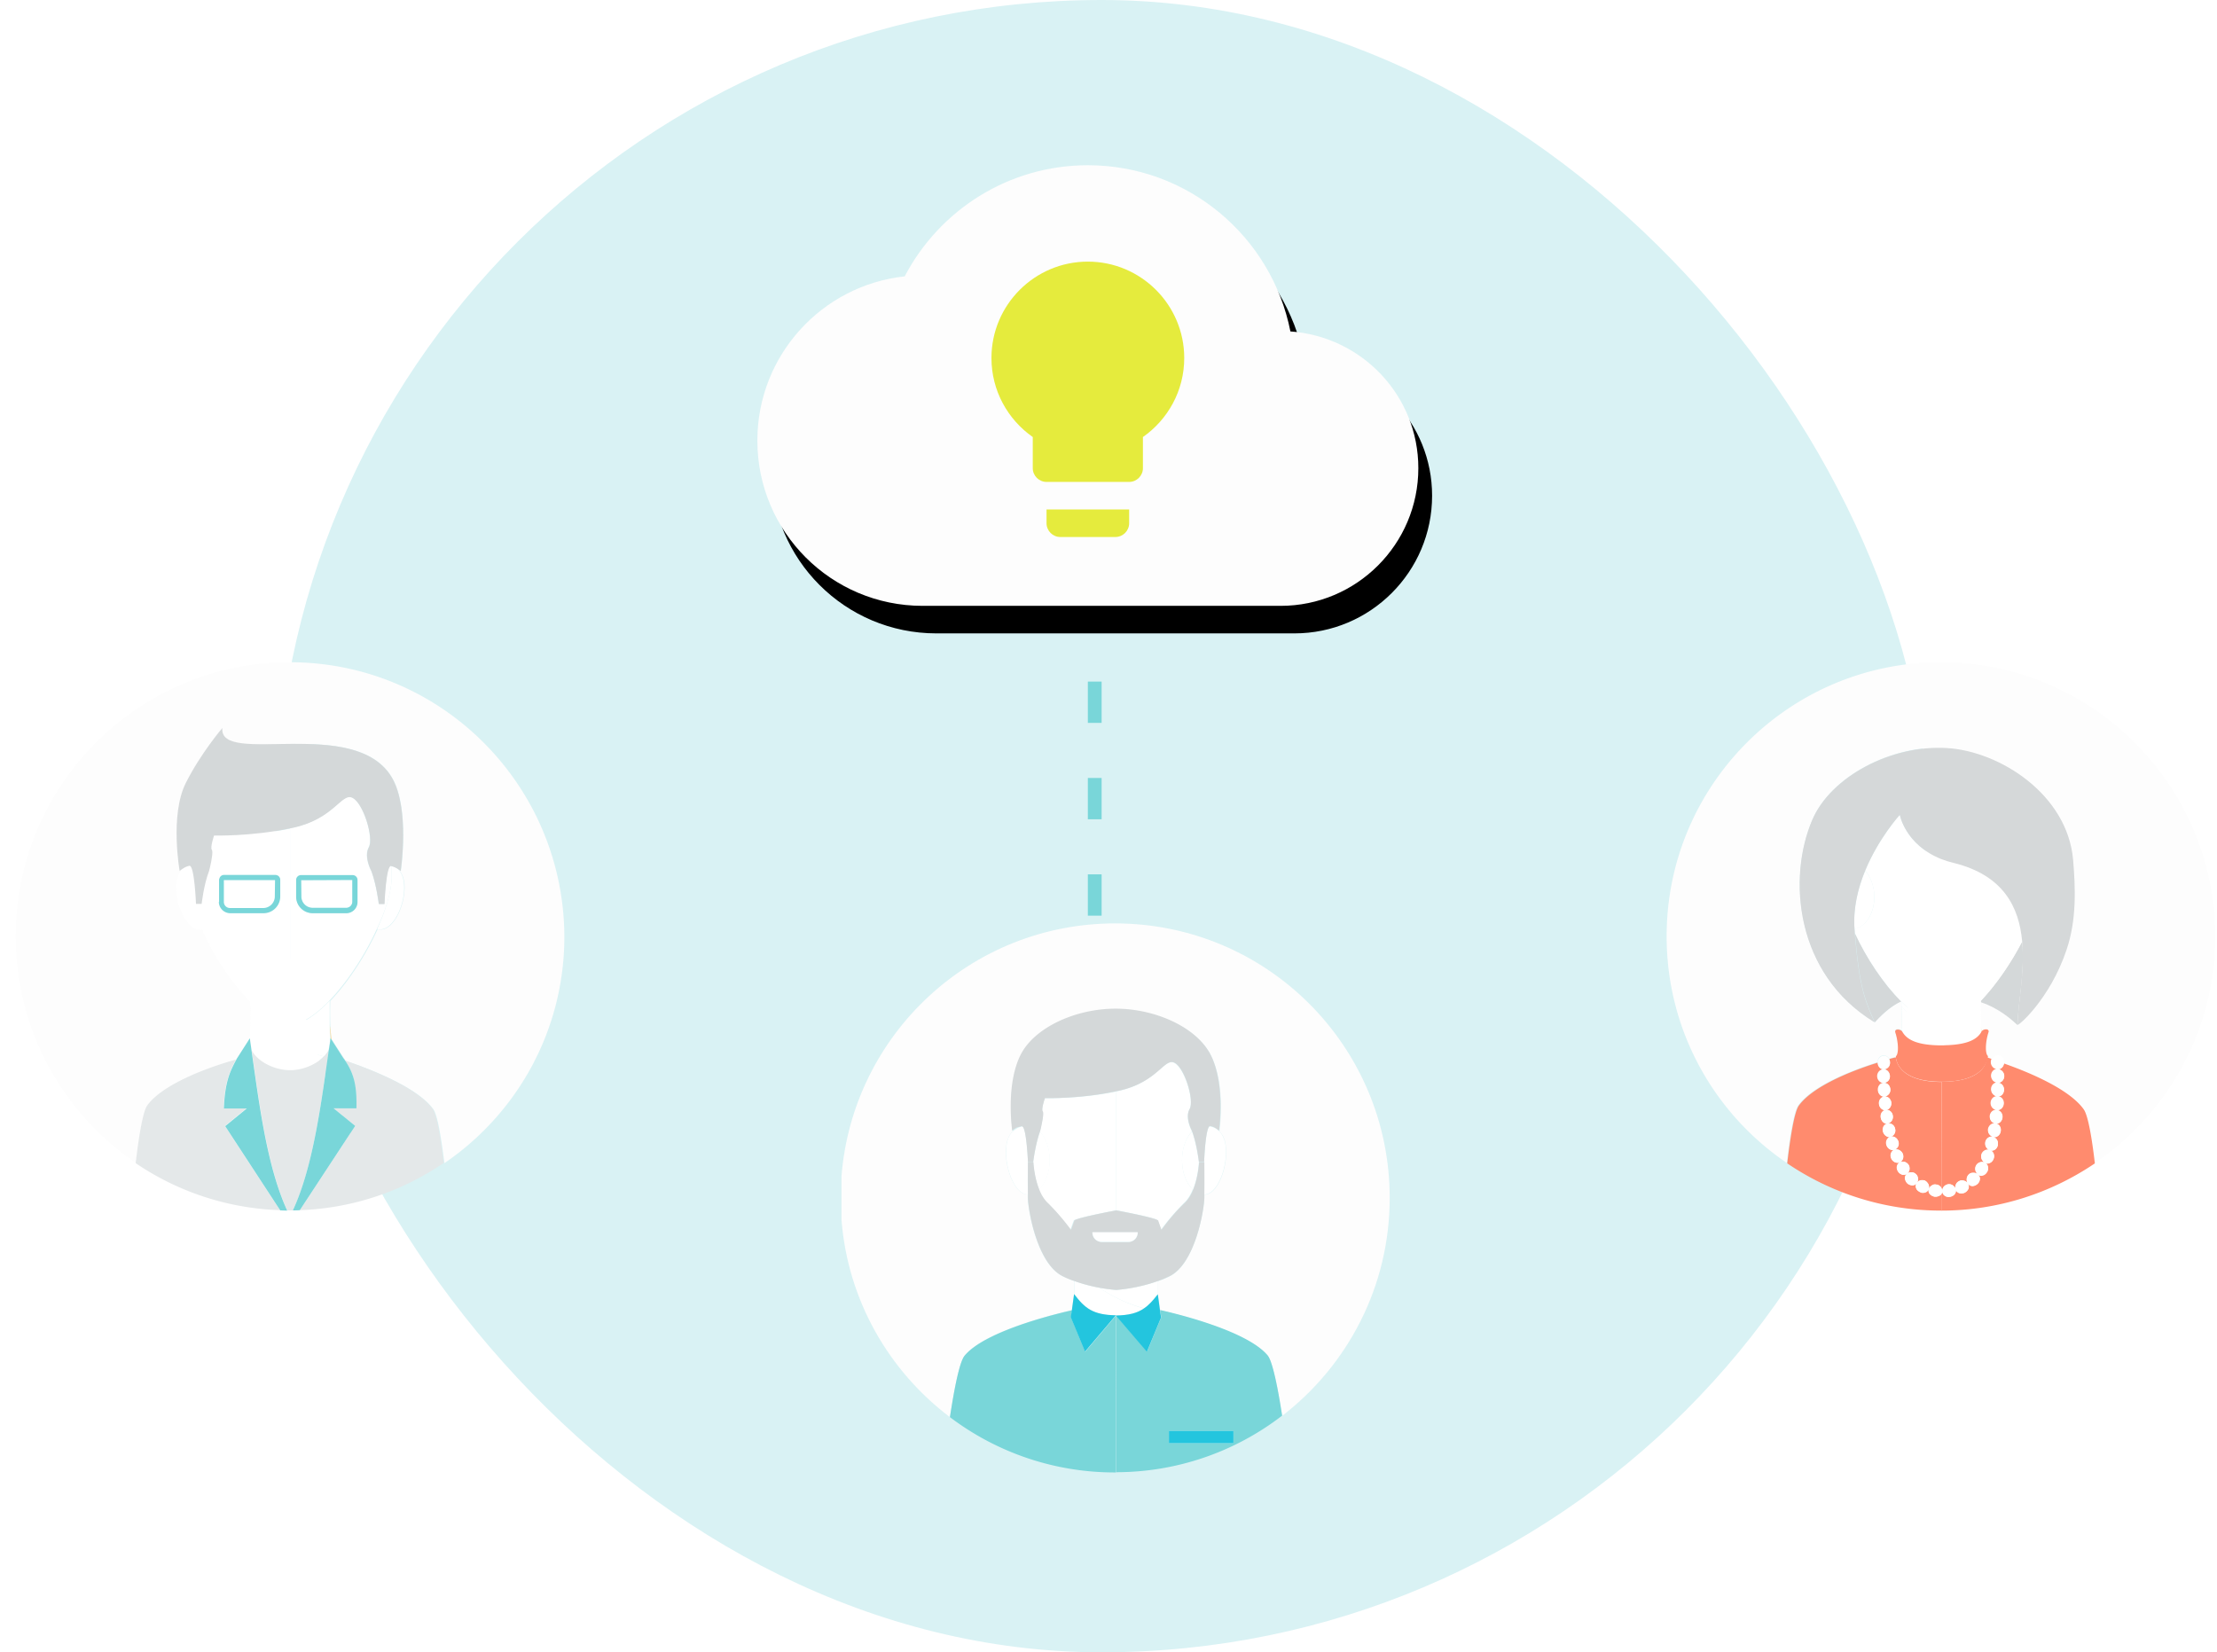 <svg width="161" height="120" viewBox="0 0 161 120" xmlns="http://www.w3.org/2000/svg" xmlns:xlink="http://www.w3.org/1999/xlink"><title>DB742C7F-71FD-43CD-A2FA-6D7B538611DF</title><defs><path d="M20 55.867V37.996A4.994 4.994 0 0 1 25.007 33h110.986A5.004 5.004 0 0 1 141 38v19.497" id="a"/><mask id="b" x="0" y="0" width="121" height="24.497" fill="#fff"><use xlink:href="#a"/></mask><filter x="-50%" y="-50%" width="200%" height="200%" filterUnits="objectBoundingBox" id="c"><feOffset dx="1" dy="2" in="SourceAlpha" result="shadowOffsetOuter1"/><feColorMatrix values="0 0 0 0 0.693 0 0 0 0 0.876 0 0 0 0 0.9 0 0 0 0.504 0" in="shadowOffsetOuter1" result="shadowMatrixOuter1"/><feMerge><feMergeNode in="shadowMatrixOuter1"/><feMergeNode in="SourceGraphic"/></feMerge></filter><filter x="-50%" y="-50%" width="200%" height="200%" filterUnits="objectBoundingBox" id="d"><feOffset dx="1" dy="2" in="SourceAlpha" result="shadowOffsetOuter1"/><feColorMatrix values="0 0 0 0 0.693 0 0 0 0 0.876 0 0 0 0 0.9 0 0 0 0.504 0" in="shadowOffsetOuter1" result="shadowMatrixOuter1"/><feMerge><feMergeNode in="shadowMatrixOuter1"/><feMergeNode in="SourceGraphic"/></feMerge></filter><filter x="-50%" y="-50%" width="200%" height="200%" filterUnits="objectBoundingBox" id="e"><feOffset dx="1" dy="2" in="SourceAlpha" result="shadowOffsetOuter1"/><feColorMatrix values="0 0 0 0 0.693 0 0 0 0 0.876 0 0 0 0 0.9 0 0 0 0.504 0" in="shadowOffsetOuter1" result="shadowMatrixOuter1"/><feMerge><feMergeNode in="shadowMatrixOuter1"/><feMergeNode in="SourceGraphic"/></feMerge></filter><path d="M93.71 24.07C92.35 17.19 86.28 12 79 12c-5.78 0-10.79 3.28-13.3 8.07C59.69 20.72 55 25.81 55 32c0 6.63 5.37 12 12 12h26c5.52 0 10-4.48 10-10 0-5.28-4.11-9.56-9.29-9.93z" id="g"/><filter x="-50%" y="-50%" width="200%" height="200%" filterUnits="objectBoundingBox" id="f"><feOffset dx="1" dy="2" in="SourceAlpha" result="shadowOffsetOuter1"/><feColorMatrix values="0 0 0 0 0.693 0 0 0 0 0.876 0 0 0 0 0.9 0 0 0 0.504 0" in="shadowOffsetOuter1"/></filter></defs><g fill="none" fill-rule="evenodd"><rect fill="#D9F2F4" x="20" width="120" height="120" rx="60"/><use stroke="#79D6D9" mask="url(#b)" stroke-width="2" stroke-dasharray="3,4" xlink:href="#a"/><path d="M79.5 21.5v46.534" stroke="#79D6D9" stroke-dasharray="3,4"/><g fill-rule="nonzero"><g filter="url(#c)" transform="translate(120 46)"><path d="M19.937.095C8.949.095.032 9.012.032 20c0 6.846 3.462 12.885 8.727 16.458.221-1.897.506-3.73.838-4.19.98-1.359 3.652-2.466 5.755-3.13v-.015c.016-.285.221-.49.474-.475.158.016.285.11.364.237.174-.047.332-.094.49-.126v-.08c.221-.173.19-1.043-.048-1.754-.047-.221.285-.221.459-.095.016-.664.032-1.249.032-1.74l-.016-.015v-.332l-.032-.032c-.885.396-1.597 1.186-1.929 1.518-5.755-3.494-6.34-10.466-4.521-14.703 1.36-3.162 5.77-5.455 9.754-5.218 3.858.237 8.775 3.352 9.186 8.095.174 2.024.253 4.38-.474 6.561-1.217 3.605-3.557 5.613-3.557 5.44-.364-.333-1.297-1.202-2.657-1.66h-.015a26.88 26.88 0 0 0 0 1.596c0 .19.015.395.015.617.016-.016.016-.032.032-.048.11-.205.57-.253.522.016-.237.711-.269 1.58-.048 1.755 0 0 0 .047-.015.126.094.032.205.064.332.111.079-.158.22-.269.395-.269.253 0 .458.222.458.49v.064c1.834.648 4.76 1.865 5.803 3.32.316.442.585 2.134.806 3.92 5.265-3.588 8.712-9.612 8.712-16.458C39.842 9.012 30.924.094 19.937.094z" fill="#FDFDFD"/><path d="M25.85 20.38c-.822 1.596-1.913 3.162-3.004 4.316v.095h.016c1.375.458 2.292 1.328 2.656 1.66 0-1.455.553-3.81.332-6.072zM13.708 19.763c.332 4.063.774 4.948 1.438 6.482.316-.332 1.028-1.122 1.93-1.518-1.282-1.28-2.515-3.114-3.368-4.964z" fill="#D4D8D9"/><path d="M17.154 26.94c.316.538.98.98 2.878.98.142 0 .284 0 .41-.015-1.264-.696-2.402-1.692-3.32-2.798 0 .49-.015 1.09-.031 1.739.016.047.047.079.063.095z" fill="#FFF"/><path d="M22.896 26.988c0-.221-.05-.427-.05-.616 0 .205 0 .41.05.616 0 .016 0 0 0 0z" fill="#F9DFA9"/><path d="M20.443 27.92c1.517-.062 2.118-.442 2.419-.916 0-.221-.016-.427-.016-.632V24.68c-1.012 1.06-2.04 1.755-2.878 1.755-.838 0-1.865-.648-2.877-1.676v.332l.016.016c.917 1.122 2.055 2.118 3.336 2.814z" fill="#FFF"/><path d="M19.968 26.435V14.387c-2.608-1.043-3.004-3.21-3.004-3.21s-1.533 1.677-2.513 4.048c.379.427.632 1.075.664 1.803.047 1.233-.585 2.26-1.44 2.434 0 .095.017.19.017.285.853 1.85 2.087 3.684 3.351 4.964l.032.032c1.028 1.044 2.055 1.692 2.893 1.692z" fill="#FFF"/><path d="M15.794 29.66c.253 0 .443.221.459.49 0 .269-.19.49-.443.49.253 0 .459.206.475.475a.49.49 0 0 1-.427.521c.253-.015.458.19.49.443.031.269-.142.506-.395.538.253-.032.474.158.505.426a.482.482 0 0 1-.363.554c.253-.048.49.126.537.395a.474.474 0 0 1-.332.57c.238-.064.49.094.57.347a.483.483 0 0 1-.285.6c.237-.078.49.048.6.285.096.238.017.506-.205.617.222-.11.49-.016.633.19.063.11.079.221.063.332a.492.492 0 0 1-.174.3c.19-.142.49-.126.648.048.095.079.127.19.142.3a.497.497 0 0 1-.079.332.611.611 0 0 1 .3-.19.268.268 0 0 1 .159 0c.063 0 .11.016.158.048a.426.426 0 0 1 .127.11.522.522 0 0 1 .126.49.418.418 0 0 1 .221-.268.379.379 0 0 1 .317-.063c.158.015.3.11.363.252L20 30.577c-2.972 0-3.289-1.439-3.32-1.786-.158.031-.316.079-.49.126a.52.52 0 0 1 .063.269.473.473 0 0 1-.459.474z" fill="#FF8B6E"/><path d="M19.494 38.91a.634.634 0 0 1-.364-.206.394.394 0 0 1-.063-.348c-.031.126-.126.205-.237.253-.063.016-.126.031-.205.031a.448.448 0 0 1-.206-.063.702.702 0 0 1-.174-.126.377.377 0 0 1-.095-.174.385.385 0 0 1 .063-.348.413.413 0 0 1-.316.158.618.618 0 0 1-.38-.158.54.54 0 0 1-.157-.38c0-.126.063-.237.158-.316-.095.08-.222.095-.348.08a.479.479 0 0 1-.316-.238c-.158-.253-.08-.553.142-.664-.221.11-.506 0-.632-.269-.111-.268 0-.553.237-.632-.237.079-.506-.063-.585-.332-.08-.269.063-.553.3-.6-.237.062-.49-.112-.553-.38-.063-.285.095-.538.348-.585-.253.047-.475-.143-.522-.427-.032-.285.126-.522.38-.554-.254.032-.475-.174-.507-.442-.031-.285.159-.522.412-.538-.253.016-.475-.19-.475-.474-.016-.285.19-.506.427-.522-.253.016-.458-.205-.458-.49 0-.285.205-.506.458-.49-.253 0-.443-.221-.443-.506-2.102.648-4.774 1.77-5.755 3.13-.316.443-.616 2.277-.837 4.19a19.835 19.835 0 0 0 11.177 3.43H20v-1.185a.66.66 0 0 1-.506.174z" fill="#FF8B6E"/><path d="M24.522 29.233c-.032.237-.206.427-.443.427.253 0 .459.221.459.49s-.206.49-.459.49c.253 0 .459.222.443.506 0 .269-.222.49-.459.49.253 0 .443.238.427.522-.016.285-.237.49-.49.474.253.016.427.253.411.538-.032.285-.253.474-.506.443.253.031.427.284.38.569-.048.284-.3.458-.538.41.253.048.395.317.332.602a.528.528 0 0 1-.221.316.454.454 0 0 1-.348.047c.237.08.364.364.253.633a.48.48 0 0 1-.269.284.443.443 0 0 1-.348 0 .46.46 0 0 1 .142.68c-.158.253-.474.316-.663.158.094.08.158.19.158.316a.498.498 0 0 1-.174.364.618.618 0 0 1-.38.158.43.43 0 0 1-.316-.174.382.382 0 0 1 .047.348.58.58 0 0 1-.284.3.534.534 0 0 1-.411.016.37.37 0 0 1-.237-.268c.079.237-.111.505-.427.553a.471.471 0 0 1-.395-.095.413.413 0 0 1-.159-.316c0 .079-.015.158-.063.221v1.186c4.127 0 7.969-1.28 11.146-3.43-.205-1.787-.49-3.48-.806-3.922-1.043-1.47-3.952-2.688-5.802-3.336z" fill="#FF8B6E"/><path d="M20.016 30.561H20l-.016 7.716a.515.515 0 0 1 .063.221.51.51 0 0 1 .127-.332.47.47 0 0 1 .3-.158.487.487 0 0 1 .538.348.522.522 0 0 1 .031-.348.436.436 0 0 1 .238-.237c.094-.063.221-.063.332-.032.11.032.221.08.284.19a.519.519 0 0 1-.079-.332.534.534 0 0 1 .142-.3c.08-.08.19-.127.317-.127a.51.51 0 0 1 .332.095.507.507 0 0 1-.095-.648.498.498 0 0 1 .616-.19.558.558 0 0 1-.237-.269.65.65 0 0 1 0-.348c.095-.237.348-.38.585-.3-.126-.032-.205-.127-.269-.237-.047-.11-.079-.237-.031-.364a.478.478 0 0 1 .553-.364c-.253-.047-.395-.3-.363-.553.047-.253.268-.443.521-.411-.253-.032-.41-.269-.395-.538.032-.268.237-.458.49-.442-.253-.016-.442-.253-.427-.522.016-.269.222-.474.475-.474-.253-.016-.443-.237-.443-.506s.205-.49.458-.49c-.253 0-.458-.222-.458-.49 0-.27.205-.49.443-.49-.253 0-.459-.222-.459-.49 0-.08.016-.159.048-.238-.127-.047-.238-.079-.332-.11 0 .458-.396 1.77-3.273 1.77z" fill="#FF8B6E"/><path d="M13.676 19.478c.854-.174 1.47-1.217 1.439-2.435-.016-.727-.285-1.375-.664-1.802-.522 1.265-.886 2.72-.775 4.237zM20.885 14.688a6.946 6.946 0 0 1-.917-.285v12.032c.838 0 1.866-.696 2.878-1.755 1.09-1.138 2.182-2.72 3.004-4.316-.222-2.451-1.328-4.775-4.965-5.676z" fill="#FFF"/><path d="M13.676 19.478c-.11-1.518.253-2.988.775-4.253.98-2.371 2.513-4.047 2.513-4.047s.396 2.166 3.004 3.21c.285.11.585.205.917.284 3.637.901 4.743 3.241 4.965 5.692.205 2.26-.332 4.632-.332 6.055 0 .158 2.356-1.85 3.557-5.439.743-2.182.648-4.537.474-6.561-.426-4.743-5.343-7.874-9.185-8.095-3.985-.237-8.396 2.055-9.755 5.218C8.79 15.779 9.375 22.75 15.13 26.245c-.664-1.518-1.106-2.419-1.438-6.482 0-.08 0-.174-.016-.285z" fill="#D5D8D9"/><path d="M20 30.561h.016c2.861 0 3.273-1.328 3.336-1.739.016-.079.016-.126.016-.126-.222-.174-.19-1.044.047-1.755.047-.27-.411-.222-.522-.016-.016.016-.016.032-.031.047v.016c-.3.474-.917.854-2.42.917-.126 0-.268.016-.41.016-1.882 0-2.562-.443-2.878-.98a.345.345 0 0 0-.063-.08c-.174-.126-.49-.142-.459.096.238.711.27 1.58.048 1.754v.08c.031.347.348 1.77 3.32 1.77z" fill="#FF8B6E"/><path d="M15.794 29.66a.462.462 0 0 0 .459-.474.52.52 0 0 0-.063-.269c-.08-.142-.206-.237-.364-.237-.253-.016-.458.205-.474.474v.016c0 .269.19.49.442.49zM16.237 30.15c0-.269-.205-.49-.458-.49s-.459.221-.459.49c0 .285.206.49.459.49a.457.457 0 0 0 .458-.49z" fill="#FFF"/><path d="M16.269 31.115c-.016-.27-.222-.475-.475-.475-.252 0-.442.237-.426.522.015.285.237.49.474.474a.49.49 0 0 0 .427-.521zM16.348 32.08c-.032-.27-.237-.46-.49-.444-.253.016-.443.253-.411.538.031.284.253.474.506.443.237-.032.41-.27.395-.538z" fill="#FFF"/><path d="M16.458 33.028c-.031-.27-.268-.459-.505-.427-.253.031-.427.269-.38.553.048.285.285.459.522.427.237-.047.395-.285.363-.553z" fill="#FFF"/><path d="M16.617 33.976a.489.489 0 0 0-.538-.395c-.253.047-.411.3-.348.585.063.269.316.443.554.38a.462.462 0 0 0 .332-.57z" fill="#FFF"/><path d="M16.854 34.893c-.08-.253-.316-.41-.57-.348-.237.064-.379.332-.3.601.08.269.348.427.585.332.237-.063.364-.332.285-.585zM17.17 35.779c-.11-.237-.364-.364-.6-.285-.238.08-.349.364-.238.632.11.27.411.38.632.27.222-.111.3-.38.206-.617zM17.66 36.933a.597.597 0 0 0-.063-.332.497.497 0 0 0-.633-.19c-.22.11-.3.411-.142.664.08.127.206.206.316.237a.39.39 0 0 0 .348-.079c.11-.079.158-.19.174-.3z" fill="#FFF"/><path d="M18.277 37.581c-.016-.11-.048-.221-.143-.3-.158-.174-.442-.19-.648-.048a.413.413 0 0 0-.158.316c0 .127.063.27.158.38a.54.54 0 0 0 .38.158.413.413 0 0 0 .316-.158.49.49 0 0 0 .095-.348z" fill="#FFF"/><path d="M19.036 38.008a.373.373 0 0 0-.095-.142c-.032-.048-.08-.08-.127-.111a.305.305 0 0 0-.158-.047h-.158a.45.45 0 0 0-.3.19.385.385 0 0 0-.064.347.377.377 0 0 0 .095.174c.048.047.11.095.174.126a.515.515 0 0 0 .206.064c.079 0 .142-.016.205-.032a.348.348 0 0 0 .237-.253c.048-.079.032-.205-.015-.316zM19.605 38.024a.379.379 0 0 0-.316.063.54.54 0 0 0-.222.269.394.394 0 0 0 .063.348c.08.094.206.173.364.205.221.016.395-.063.49-.205a.363.363 0 0 0 .063-.222c0-.079-.031-.142-.063-.221-.079-.127-.221-.237-.38-.237z" fill="#FFF"/><path d="M20.474 38.008a.688.688 0 0 0-.3.158.48.48 0 0 0-.127.332c0 .127.064.237.159.316.094.08.237.127.395.095.316-.032.49-.316.427-.553-.095-.237-.317-.38-.554-.348z" fill="#FFF"/><path d="M21.613 37.755c-.111-.032-.238-.032-.332.032a.436.436 0 0 0-.238.237.435.435 0 0 0-.031.348.405.405 0 0 0 .237.268c.11.048.269.032.411-.015a.643.643 0 0 0 .285-.3.436.436 0 0 0-.048-.349.358.358 0 0 0-.284-.221zM21.976 37.312c-.095.08-.126.19-.142.3-.016.111 0 .238.079.333.063.11.174.158.316.174.127.015.269-.048.38-.159a.557.557 0 0 0 .174-.363.37.37 0 0 0-.158-.316.434.434 0 0 0-.333-.095c-.126-.016-.22.031-.316.126zM22.798 36.411a.498.498 0 0 0-.268.206.51.51 0 0 0 .095.648c.19.158.505.095.664-.158a.599.599 0 0 0 .079-.396.402.402 0 0 0-.222-.284.527.527 0 0 0-.348-.016z" fill="#FFF"/><path d="M22.925 35.826a.442.442 0 0 0 0 .348c.032.11.11.205.237.269a.385.385 0 0 0 .348 0 .528.528 0 0 0 .269-.285c.11-.269-.016-.553-.253-.632a.492.492 0 0 0-.601.3z" fill="#FFF"/><path d="M23.21 34.94a.57.57 0 0 0 .031.364c.048.111.142.19.269.238.11.031.237.015.348-.048a.471.471 0 0 0 .221-.316c.063-.285-.079-.538-.332-.6-.237-.064-.474.11-.538.363zM23.4 34.008a.47.47 0 0 0 .363.553c.237.048.49-.126.537-.41.048-.285-.126-.538-.38-.57a.511.511 0 0 0-.52.427z" fill="#FFF"/><path d="M23.526 33.06c-.032.268.142.505.395.537.253.031.474-.158.506-.443.031-.284-.158-.522-.411-.537-.237-.016-.459.174-.49.442zM23.605 32.095a.49.49 0 0 0 .427.522c.253.015.474-.19.49-.475.016-.284-.174-.506-.427-.521a.49.49 0 0 0-.49.474z" fill="#FFF"/><path d="M23.636 31.13c0 .27.19.49.443.506.253.016.459-.205.459-.49 0-.269-.19-.506-.443-.506s-.459.222-.459.49zM23.636 30.15c0 .269.206.49.459.49s.458-.221.458-.49-.205-.49-.458-.49-.459.221-.459.49zM24.095 29.66c.221 0 .41-.19.443-.427v-.063c0-.269-.206-.49-.459-.49-.174 0-.316.11-.395.269a.528.528 0 0 0-.048.237c0 .253.206.474.459.474z" fill="#FFF"/></g><g filter="url(#d)" transform="translate(60 65)"><path d="M26.89 14.794c-.017 0-.017.045 0 0 .174.09.33.272.487.5-.14-.182-.313-.41-.487-.5z" fill="#8DA28D"/><path d="M16.841 28.143L17 26.984v-.952c-.286-.095-.556-.222-.841-.35C14.333 24.779 13.667 21 13.635 20v-.254h-.016c-.889 0-1.571-1.714-1.571-3.08 0-.745.206-1.237.523-1.539l-.031.032s-.492-3.302.603-5.492c1-2 4-3.365 6.905-3.365 2.904 0 5.904 1.365 6.904 3.365 1.096 2.19.604 5.492.604 5.492s-.064-.048-.143-.111c.397.285.635.793.635 1.635 0 1.38-.683 3.079-1.572 3.079h-.016v.254c-.031 1-.698 4.778-2.523 5.682-.27.143-.556.254-.842.35V27l.159 1.159c1 .222 6.302 1.476 7.81 3.301.365.46.746 2.429 1.047 4.365 4.746-3.65 7.81-9.38 7.81-15.825C39.92 8.984 31 .063 19.984.063 9.508.063.937 8.127.111 18.397v3.206c.46 5.841 3.445 10.968 7.873 14.318.302-1.953.683-3.984 1.064-4.46 1.476-1.842 6.777-3.08 7.793-3.318z" fill="#FDFDFD"/><path d="M13.389 14.794c-.175.05-.35.2-.5.35.15-.15.325-.25.5-.35 0 .05 0 0 0 0z" fill="#8DA28D"/><path d="M18.841 26.524a11.334 11.334 0 0 1-1.825-.492v.952c.794 1.048 1.38 1.508 3.032 1.556.952-.032 1.54-.19 2.031-.508a10.997 10.997 0 0 1-3.238-1.508z" fill="#FFF"/><path d="M18.841 26.524a10.576 10.576 0 0 0 3.238 1.492c.365-.254.667-.587 1.016-1.032v-.952c-1.555.571-3.047.65-3.047.65s-.492-.031-1.207-.158z" fill="#FFF"/><path fill="#FFE8B9" d="M13.206 14.844v-.05z"/><path d="M14.873 12.762s-.286.825-.159.968c.127.159-.19 1.429-.19 1.429 0 .016 0 .016-.016.031.429.445.714 1.207.714 2.064 0 .905-.317 1.698-.793 2.143.142.365.349.714.619.968.968.92 1.682 1.952 1.682 1.952s.175-.476.238-.666c.064-.19 3.048-.746 3.048-.746v-8.62c-2.667.54-5.143.477-5.143.477zM24.841 17.254c0-.857.286-1.62.715-2.08v-.015s-.54-.969-.175-1.603c.365-.635-.365-3-1.111-3.366-.746-.365-1.238 1.413-4 2.032l-.238.048v8.619s2.984.555 3.047.746c.064.19.238.667.238.667s.73-1.016 1.683-1.953c.27-.254.476-.603.619-.968-.46-.429-.778-1.222-.778-2.127z" fill="#FFF"/><path d="M20.048 28.54l-2.238 2.635-1.032-2.492.08-.524c-1 .222-6.302 1.476-7.81 3.301-.381.46-.762 2.492-1.064 4.46a19.809 19.809 0 0 0 12 4.017h.064V28.54z" fill="#79D6D9"/><path d="M17 26.984l-.159 1.159-.08.524 1.033 2.492 2.238-2.635c-1.651-.032-2.238-.492-3.032-1.54z" fill="#23C5DE"/><path d="M23.254 28.143l.08.524-1.032 2.492-2.239-2.635V39.92a19.755 19.755 0 0 0 12.048-4.111c-.301-1.937-.682-3.905-1.048-4.366-1.507-1.825-6.809-3.079-7.809-3.301zm5.317 9.667H23.89v-.89h4.682v.89z" fill="#79D6D9"/><path d="M22.286 31.175l1.031-2.492-.079-.524L23.08 27c-.349.444-.65.794-1.016 1.032-.492.333-1.079.492-2.031.508l2.254 2.635z" fill="#23C5DE"/><path d="M15.238 17.254c0-.857-.286-1.62-.714-2.064-.334.921-.492 2.207-.492 2.207s.047 1.063.428 2c.46-.445.778-1.238.778-2.143zM13.65 17.397s-.094-2.603-.428-2.587a1.867 1.867 0 0 0-.317.11c-.143.08-.254.16-.318.207-.333.302-.524.794-.524 1.54 0 1.38.683 3.079 1.572 3.079h.016c-.032-1 0-2.35 0-2.35zM26.873 14.81c-.333 0-.429 2.587-.429 2.587s.016 1.349 0 2.349h.016c.89 0 1.572-1.714 1.572-3.08 0-.825-.254-1.349-.635-1.634-.016-.016-.048-.032-.064-.048a1.255 1.255 0 0 0-.46-.174zM24.841 17.254c0 .905.318 1.698.794 2.143.38-.937.428-2 .428-2s-.158-1.286-.492-2.207c-.444.429-.73 1.191-.73 2.064z" fill="#FFF"/><path d="M13.206 14.794c.334-.016.445 2.587.445 2.587h.38s.16-1.286.493-2.206c0-.016 0-.016.016-.032 0 0 .317-1.27.19-1.429-.127-.158.159-.968.159-.968s2.476.08 5.159-.492l.238-.048c2.777-.619 3.27-2.38 4-2.031.746.365 1.46 2.73 1.11 3.365-.364.635.175 1.603.175 1.603v.016c.35.92.492 2.206.492 2.206h.381s.096-2.587.429-2.587a1.088 1.088 0 0 1 .508.222c.095.063.143.111.143.111s.492-3.301-.603-5.492c-1-2-4-3.365-6.905-3.365-2.905 0-5.905 1.365-6.905 3.365-1.095 2.19-.603 5.492-.603 5.492l.032-.032c.047-.047.158-.127.317-.206.127-.016.238-.063.35-.08zM20.048 26.683s1.476-.08 3.047-.651c.286-.095.556-.222.842-.35C25.762 24.779 26.429 21 26.46 20v-.254c.016-1 0-2.35 0-2.35h-.38s-.048 1.064-.43 2c-.142.366-.348.715-.618.97-.969.92-1.683 1.951-1.683 1.951s-.174-.476-.238-.666c-.063-.19-3.048-.746-3.048-.746s-2.984.555-3.047.746c-.064.19-.238.666-.238.666s-.73-1.015-1.683-1.952c-.27-.254-.476-.603-.619-.968-.38-.937-.428-2-.428-2h-.397s-.016 1.349 0 2.349V20c.032 1 .698 4.778 2.524 5.683.27.142.555.254.84.349a11.787 11.787 0 0 0 3.033.65zm-1.715-4.175h3.286v.016a.677.677 0 0 1-.682.682h-1.921a.677.677 0 0 1-.683-.682v-.016z" fill="#D4D8D9"/><path d="M19.016 23.19h1.92a.677.677 0 0 0 .683-.682v-.016h-3.286v.016c0 .38.302.682.683.682z" fill="#FFF"/><path fill="#23C5DE" d="M23.889 36.921h4.683v.889h-4.683z"/></g><g filter="url(#e)" transform="translate(0 46)"><path d="M20.047.095C9.06.095.142 9.012.142 20c0 6.846 3.463 12.885 8.728 16.458.22-1.897.505-3.73.838-4.19 1.09-1.517 4.284-2.719 6.45-3.335l.048-.095.932-1.455c0 .016 0 .048.016.064.032-.902.063-1.708.063-2.34l-.015-.016v-.332c-1.328-1.344-2.657-3.304-3.51-5.265-.032 0-.08.016-.111.016-.949.032-1.74-1.597-1.77-2.925-.032-.743.189-1.233.537-1.534a2.222 2.222 0 0 0-.285.206s-.743-4.048.443-6.387c1.075-2.135 2.656-4 2.656-4-.269 2.83 9.613-.933 12.3 3.588 1.329 2.246.649 6.799.649 6.799s-.095-.095-.237-.174c.332.3.537.79.505 1.502-.047 1.328-.822 2.957-1.77 2.925-.064 0-.127-.016-.19-.016-.854 1.881-2.134 3.842-3.43 5.202a30.169 30.169 0 0 0 0 1.691c.015.348.015.728.047 1.139 0-.032.015-.08.015-.111l.933 1.455c.048.063.095.126.127.173 1.739.585 5.201 1.914 6.355 3.51.317.443.585 2.135.807 3.921 5.265-3.589 8.711-9.612 8.711-16.458C39.937 9.012 31.036.095 20.047.095z" fill="#FDFDFD"/><path d="M23.09 27.51a53.1 53.1 0 0 0-.15-1.138c0 .379.05.774.1 1.185 0-.015 0-.031.05-.047z" fill="#F9DFA9"/><path d="M20.11 29.723c.933-.015 1.85-.427 2.404-.996-2.056-.537-3.937-1.929-5.312-3.604 0 .648-.016 1.454-.064 2.34.032.268.08.537.111.806.459.822 1.66 1.47 2.862 1.454z" fill="#FFF"/><path d="M22.514 28.727c.142-.142.269-.3.348-.458.031-.237.063-.475.11-.712-.015-.41-.031-.806-.031-1.185V24.68c-1.012 1.06-2.04 1.755-2.878 1.755-.838 0-1.865-.648-2.877-1.676v.332l.016.016c1.375 1.691 3.272 3.083 5.312 3.62zM15.257 17.502c0 .253.205.443.443.443h2.419c.458 0 .838-.38.838-.838l.015-1.186-3.715-.016v1.597z" fill="#FFF"/><path d="M20.08 26.435V12.174c-2.878.6-5.535.522-5.535.522s-.3.885-.158 1.043c.095.11-.047.806-.126 1.218.269.19.49.474.664.822a.357.357 0 0 1 .332-.237h3.715c.206 0 .364.158.364.363v1.202c0 .664-.538 1.217-1.217 1.217h-2.42a.79.79 0 0 1-.616-.284c-.237.806-.759 1.375-1.407 1.454.854 1.96 2.182 3.921 3.51 5.265 1.027 1.028 2.04 1.676 2.893 1.676z" fill="#FFF"/><path d="M15.099 18.04a.81.81 0 0 1-.206-.538v-1.581c0-.047.016-.095.032-.127-.174-.347-.395-.632-.664-.822-.048.174-.08.317-.08.317-.363.996-.537 2.387-.537 2.387h-.41s-.111-2.814-.475-2.767c-.158.016-.3.095-.427.158-.348.3-.57.79-.538 1.534.048 1.328.823 2.956 1.771 2.925.048 0 .08 0 .11-.016.65-.095 1.187-.68 1.424-1.47zM27.447 15.636c0 1.044-.411 2.42-1.06 3.842.064.016.127.016.19.016.949.032 1.74-1.597 1.77-2.925.017-.727-.173-1.201-.505-1.502-.127-.079-.269-.158-.427-.174.016.253.032.49.032.743zM21.723 17.945h2.42a.442.442 0 0 0 .442-.443v-1.581l-3.715.016.015 1.186c0 .442.38.822.838.822z" fill="#FFF"/><path d="M27.447 15.636c0-.253-.016-.506-.032-.743-.016 0-.032 0-.032-.016-.363-.047-.474 2.767-.474 2.767h-.411s-.158-1.407-.538-2.387c0 0-.569-1.028-.19-1.723.38-.68-.379-3.21-1.185-3.605s-1.312 1.518-4.285 2.166l-.237.047v14.261c.838 0 1.866-.695 2.878-1.755 1.296-1.36 2.577-3.304 3.43-5.201.665-1.376 1.076-2.751 1.076-3.81zm-6.941 1.47v-1.2c0-.206.158-.364.364-.364h3.715c.206 0 .364.158.364.363v1.581a.817.817 0 0 1-.823.822h-2.418c-.665.016-1.202-.521-1.202-1.201z" fill="#FFF"/><path d="M12.759 14.877c.364-.047.474 2.767.474 2.767h.411s.158-1.407.538-2.387l.079-.316c.095-.411.221-1.107.126-1.218-.142-.158.158-1.043.158-1.043s2.657.079 5.534-.522l.237-.047c2.973-.664 3.494-2.562 4.285-2.166.79.395 1.565 2.909 1.186 3.604-.38.68.19 1.724.19 1.724.363.996.537 2.387.537 2.387h.41s.112-2.814.475-2.767c.016 0 .032 0 .032.016.158.032.316.11.427.174.142.095.237.174.237.174s.696-4.538-.648-6.799c-2.688-4.521-12.57-.774-12.3-3.588 0 0-1.582 1.85-2.657 4-1.17 2.34-.443 6.387-.443 6.387s.111-.11.285-.206c.11-.079.269-.142.427-.174z" fill="#D4D8D9"/><path d="M22.877 28.269a2.34 2.34 0 0 1-.347.458c-.554.554-1.47.98-2.404.996-1.201.016-2.418-.632-2.845-1.438.553 3.826 1.106 8.41 2.577 11.62H20.268c1.487-3.21 2.056-7.81 2.61-11.636zM15.336 33.77l1.565-1.28h-1.66c.08-1.897.427-2.672.901-3.541-2.166.6-5.36 1.818-6.45 3.336-.317.442-.617 2.276-.838 4.19a19.787 19.787 0 0 0 10.482 3.414l-4-6.118zM30.419 32.538c-1.154-1.597-4.632-2.925-6.356-3.51.712 1.043.854 2.008.822 3.462h-1.66l1.566 1.28-4.016 6.12a19.74 19.74 0 0 0 10.45-3.432c-.221-1.786-.49-3.478-.806-3.92z" fill="#E4E8E9"/><path d="M17.265 28.285c-.032-.27-.08-.538-.11-.807 0-.016 0-.047-.017-.063l-.932 1.455-.048.094c-.474.87-.822 1.645-.901 3.542h1.66l-1.565 1.28 4 6.12c.174 0 .332.015.506.015-1.486-3.225-2.04-7.81-2.593-11.636zM24.79 33.77l-1.565-1.28h1.66c.032-1.439-.11-2.419-.822-3.462-.047-.064-.079-.127-.126-.174l-.933-1.455c0 .032-.016.08-.016.11v.048c-.031.237-.063.475-.11.712-.554 3.826-1.123 8.427-2.61 11.636.175 0 .349 0 .507-.016l4.016-6.118zM14.893 17.502c0 .206.08.395.206.538a.84.84 0 0 0 .616.284h2.42c.663 0 1.217-.537 1.217-1.217v-1.202a.358.358 0 0 0-.364-.363h-3.715a.342.342 0 0 0-.332.237c-.016.047-.032.079-.032.126v1.597h-.016zm4.08-1.581l-.016 1.186c0 .458-.38.838-.838.838h-2.42a.442.442 0 0 1-.442-.443v-1.581h3.715zM21.723 18.324h2.42a.817.817 0 0 0 .821-.822v-1.581a.358.358 0 0 0-.363-.364H20.87a.358.358 0 0 0-.364.364v1.202c0 .664.537 1.201 1.217 1.201zm-.838-1.217l-.015-1.186 3.715-.016v1.581a.442.442 0 0 1-.443.443h-2.419a.82.82 0 0 1-.838-.822z" fill="#79D6D9"/></g></g><g fill-rule="nonzero"><use fill="#000" filter="url(#f)" xlink:href="#g"/><use fill="#FDFDFD" fill-rule="evenodd" xlink:href="#g"/></g><path d="M76 38c0 .55.45 1 1 1h4c.55 0 1-.45 1-1v-1h-6v1zm3-19c-3.86 0-7 3.14-7 7 0 2.38 1.19 4.47 3 5.74V34c0 .55.45 1 1 1h6c.55 0 1-.45 1-1v-2.26c1.81-1.27 3-3.36 3-5.74 0-3.86-3.14-7-7-7z" fill="#E5EB3D" fill-rule="nonzero"/><path d="M82.135 30.358l-.935.65V33.5h-4.6v-2.492l-.935-.65a5.39 5.39 0 0 1-2.365-4.441c0-2.99 2.664-5.417 5.7-5.417s5.5 2.427 5.5 5.417a5.39 5.39 0 0 1-2.365 4.441z"/></g></svg>
